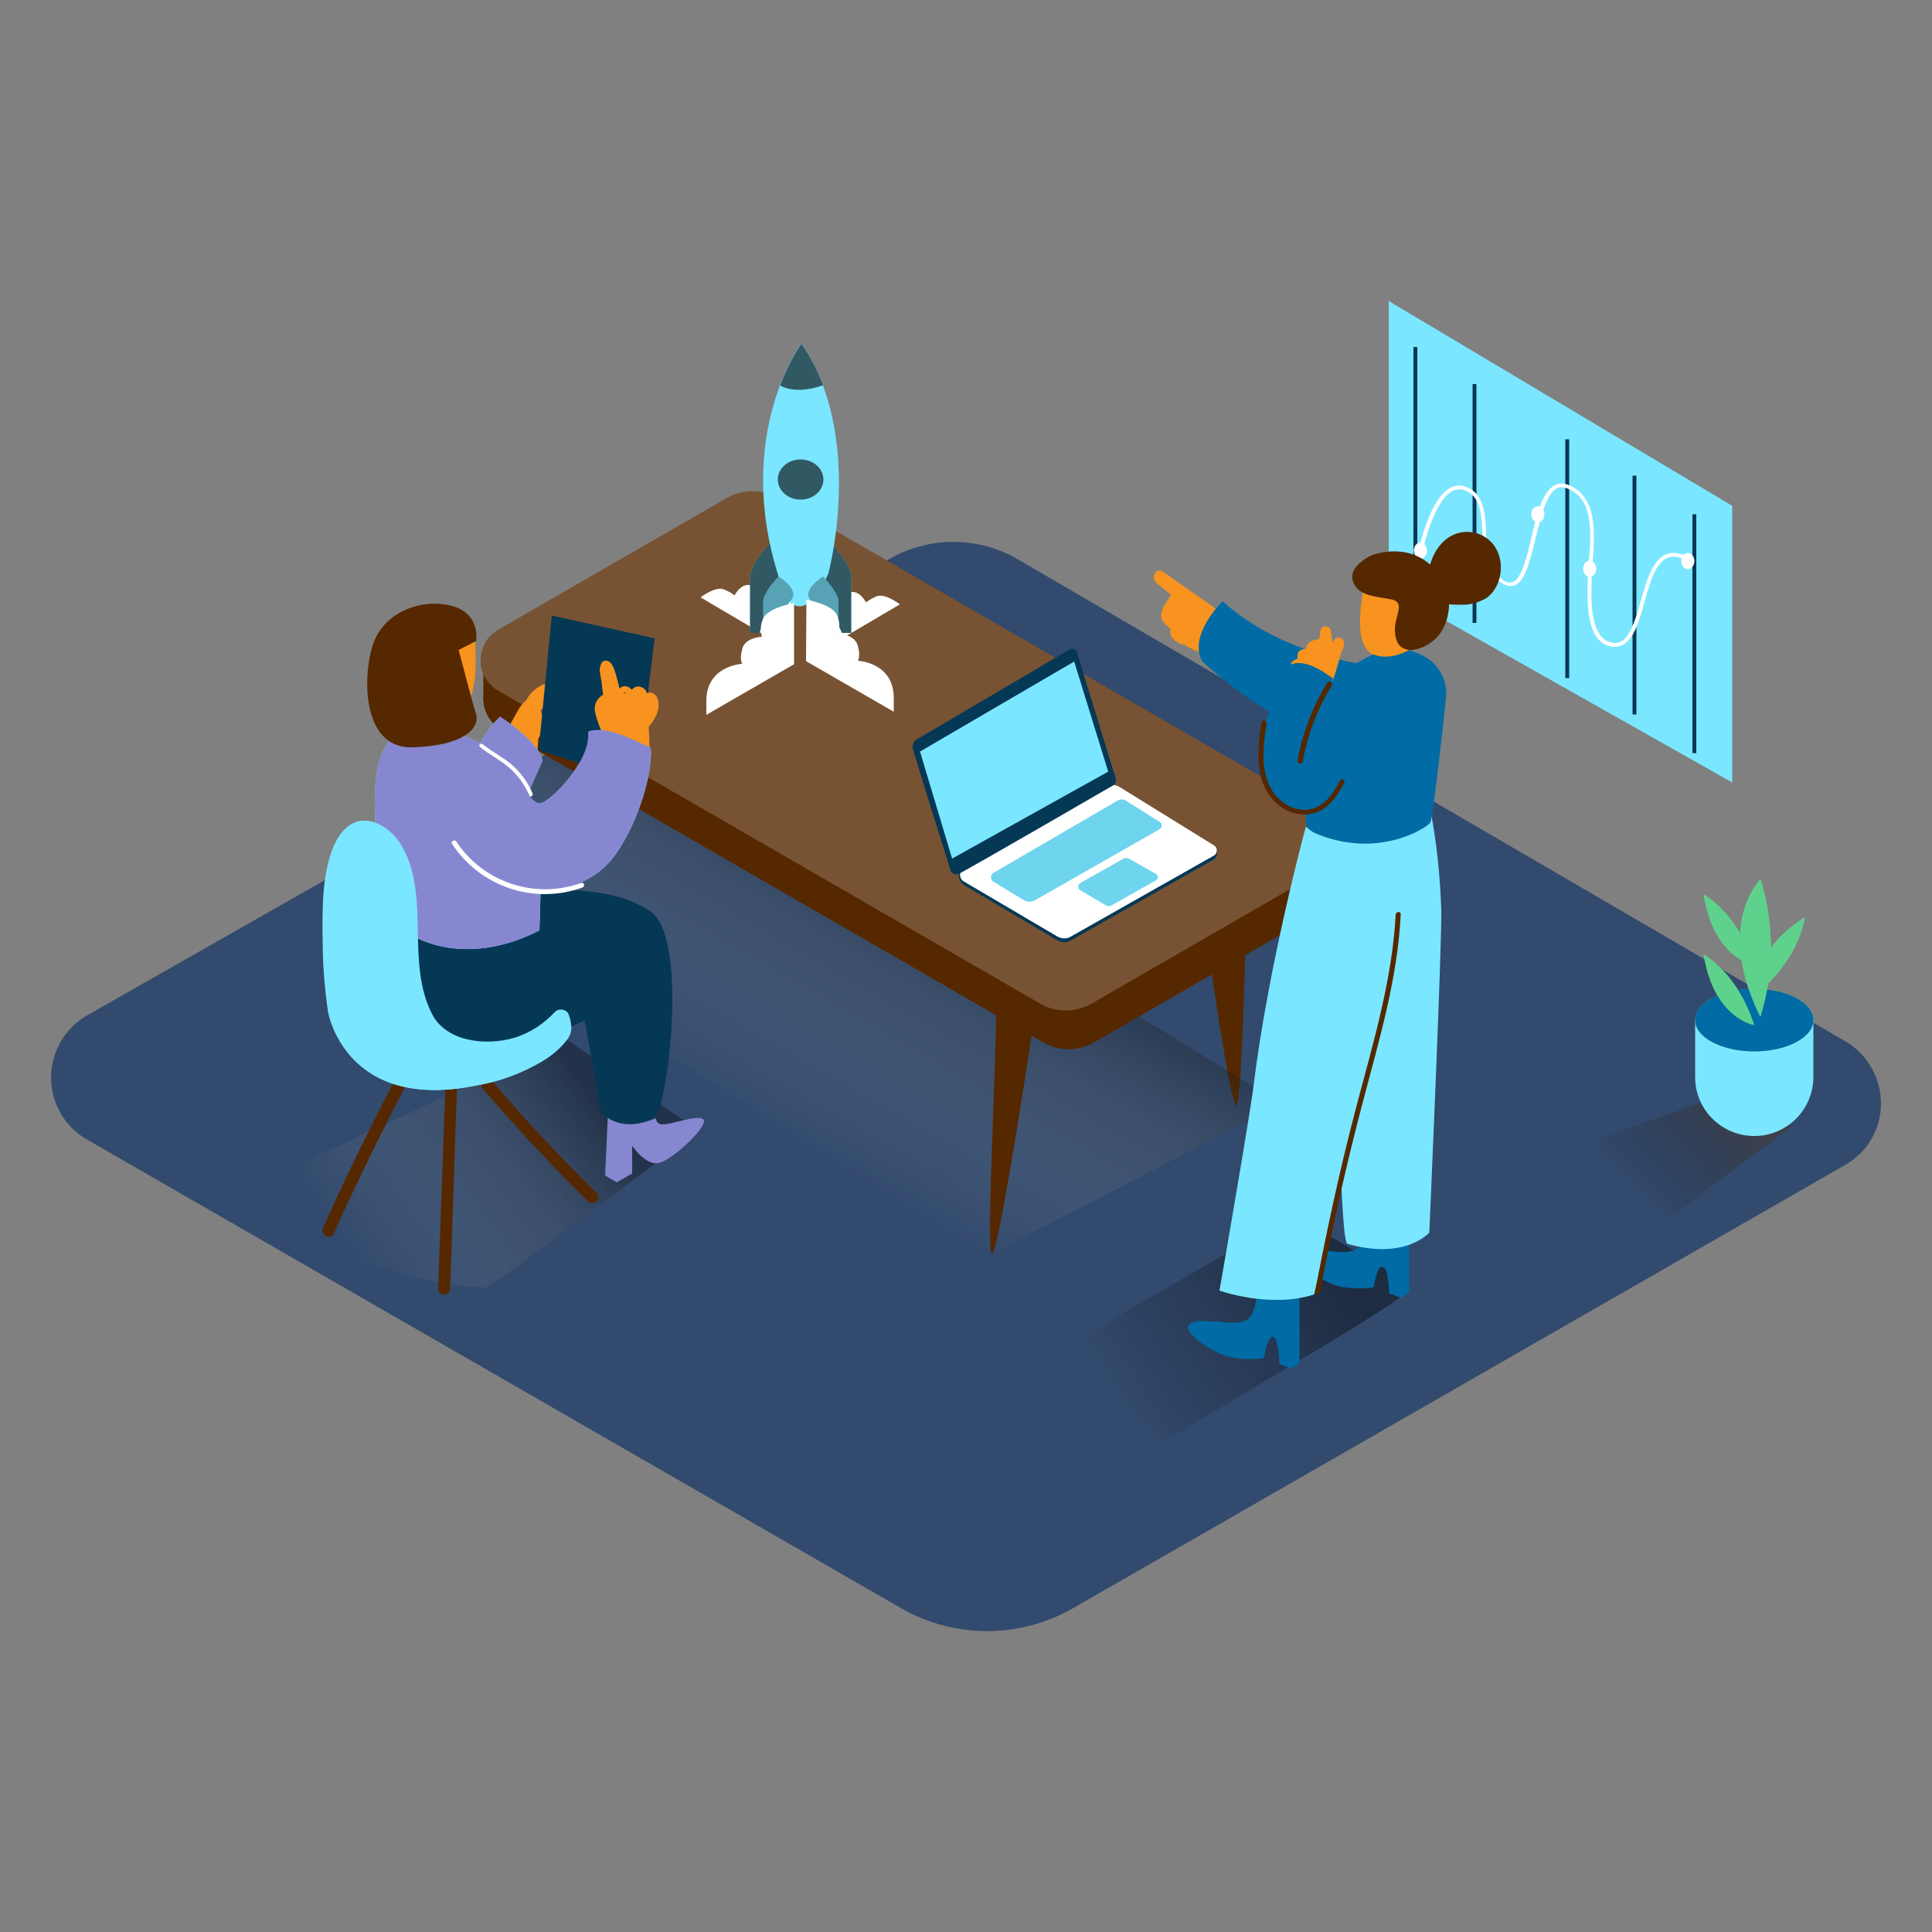 <svg xmlns="http://www.w3.org/2000/svg" xmlns:xlink="http://www.w3.org/1999/xlink" transform="scale(1)" id="Layer_1" x="0px" y="0px" viewBox="0 0 500 500" xml:space="preserve" class="show_show__wrapper__graphic__5Waiy "><rect x="0" y="0" width="500" height="500" fill="#808080" stroke="none"/><title>React</title><style type="text/css">	.st0{fill:#324A6D;}	.st1{fill:#7be6ff;}	.st2{fill:#053855;}	.st3{fill:#FFFFFF;}	.st4{opacity:0.32;fill:url(#SVGID_1_);enable-background:new    ;}	.st5{fill:#5ED18D;}	.st6{fill:#006BA4;}	.st7{fill:#552800;}	.st8{opacity:0.32;fill:url(#SVGID_00000067233293529930255360000006362295206410560158_);enable-background:new    ;}	.st9{opacity:0.2;fill:#FFFFFF;enable-background:new    ;}	.st10{opacity:0.1;fill:#053855;enable-background:new    ;}	.st11{opacity:0.61;enable-background:new    ;}	.st12{opacity:0.29;enable-background:new    ;}	.st13{opacity:0.32;fill:url(#SVGID_00000072254149281822504060000003274736133510478723_);enable-background:new    ;}	.st14{fill:#8787D1;}	.st15{fill:#F7931E;}	.st16{opacity:0.41;fill:url(#SVGID_00000031910336178044881220000009544452158878166714_);enable-background:new    ;}</style><path class="st0" id="field" d="M22.5,262.8l207.8-118.2c10.3-5.9,23-5.8,33.2,0.2l214.1,124.7c8.8,5.2,11.8,16.5,6.7,25.3 c-1.6,2.8-4,5.1-6.8,6.7L277.7,416.2c-13.8,7.9-30.7,7.9-44.5,0L22.5,294.9c-8.9-5.1-11.9-16.4-6.8-25.3 C17.3,266.8,19.7,264.4,22.5,262.8z"></path><g id="screen"><polygon class="st1" points="448.3,130.9 359.4,77.9 359.4,152.3 448.3,202.5  "></polygon><rect class="st2" x="365.8" y="89.8" width="1" height="61.8"></rect><rect class="st2" x="381.1" y="99.4" width="1" height="61.8"></rect><rect class="st2" x="405.1" y="113.7" width="1" height="61.8"></rect><rect class="st2" x="422.5" y="123.1" width="1" height="61.8"></rect><rect class="st2" x="438" y="133.1" width="1" height="61.8"></rect><path class="st3" d="M417.9,167.4c-0.5,0-1-0.1-1.5-0.2c-5.9-1.7-5.6-11.4-5.5-16c0-0.5,0-1,0-1.3c0-1.4,0.1-3,0.3-4.8  c0.6-7.1,1.3-16-5.6-18.7c-0.9-0.4-1.9-0.4-2.7,0c-2.7,1.4-4.1,7.3-5.5,12.9s-2.6,10.9-5.2,12.1c-1,0.4-2.1,0.3-3-0.2  c-4.9-2.5-5.2-8-5.5-13.2c-0.3-4.8-0.5-9.3-4.3-11c-1.1-0.5-2.4-0.5-3.5,0.1c-5,2.6-7.6,15.2-7.7,15.3l-1-0.2  c0.1-0.5,2.8-13.2,8.2-16c1.3-0.7,2.9-0.7,4.3-0.1c4.4,1.9,4.7,7,4.9,11.9s0.6,10.1,4.9,12.4c0.6,0.4,1.4,0.5,2.1,0.2  c2.2-1,3.5-6.3,4.7-11.4c1.4-5.9,2.8-11.9,6-13.6c1.1-0.6,2.4-0.6,3.6-0.1c7.6,3,6.8,12.6,6.3,19.7c-0.1,1.7-0.3,3.4-0.3,4.7  c0,0.4,0,0.8,0,1.3c-0.1,4-0.4,13.5,4.8,15c1,0.3,2,0.3,2.9-0.2c2.4-1.4,3.8-6,5-10.4c1.5-5.2,3-10.6,6.5-12.1  c1.7-0.7,3.7-0.5,6,0.7l-0.5,0.9c-2-1.1-3.7-1.3-5.1-0.7c-3.1,1.3-4.5,6.4-5.9,11.4s-2.7,9.4-5.5,11  C419.3,167.2,418.6,167.4,417.9,167.4z"></path><ellipse class="st3" cx="367.6" cy="142.5" rx="1.7" ry="2.1"></ellipse><ellipse class="st3" cx="436.8" cy="145.2" rx="1.7" ry="2.1"></ellipse><ellipse class="st3" cx="398" cy="133.1" rx="1.7" ry="2.1"></ellipse><ellipse class="st3" cx="411.4" cy="147.2" rx="1.7" ry="2.1"></ellipse></g><g id="plant"><linearGradient id="SVGID_1_" gradientUnits="userSpaceOnUse" x1="419.023" y1="196.536" x2="445.243" y2="221.196" gradientTransform="matrix(1 0 0 -1 0 502)"><stop offset="0" style="stop-color: rgb(0, 0, 0); stop-opacity: 0;"></stop><stop offset="0.99" style="stop-color: rgb(85, 40, 0);"></stop></linearGradient><path class="st4" d="M413.8,310.9c3.7,1.1,7.5,2.3,11.3,3c2.3,0.4,4.7,0.7,7.1,0.8l4-2.7l27.5-20.5l-21-7L392.8,302  C399,306.5,406.6,308.7,413.8,310.9z"></path><path class="st1" d="M452.6,269.4c-5-0.4-10.2-1.9-13.9-5.3v14.7c0,8.4,6.9,15.2,15.3,15.2l0,0c8.4,0,15.3-6.8,15.3-15.3v-15  C464.1,265.9,458.2,269.9,452.6,269.4z"></path><ellipse class="st5" cx="454" cy="264" rx="15.3" ry="8.1"></ellipse><path class="st5" d="M454,265.3c0,0-10.4-1.5-13.1-18.3C440.9,247,449.8,251.9,454,265.3z"></path><path class="st5" d="M455.6,263.2c0,0-11.9-21.4,0-35.7C459.2,239.1,459.2,251.6,455.6,263.2z"></path><path class="st5" d="M454,249.8c0,0-10.4-1.5-13.1-18.3C440.9,231.4,449.8,236.3,454,249.8z"></path><path class="st5" d="M455.3,256.6c0,0-2.6-10.2,11.8-19.2C467.1,237.4,466,247.5,455.3,256.6z"></path><ellipse class="st6" cx="454" cy="264" rx="15.3" ry="8.1"></ellipse><path class="st5" d="M454,265.3c0,0-10.4-1.5-13.1-18.3C440.9,247,449.8,251.9,454,265.3z"></path><path class="st5" d="M455.6,263.2c0,0-11.9-21.4,0-35.7C459.2,239.1,459.2,251.6,455.6,263.2z"></path><path class="st5" d="M454,249.8c0,0-10.4-1.5-13.1-18.3C440.9,231.4,449.8,236.3,454,249.8z"></path><path class="st5" d="M455.3,256.6c0,0-2.6-10.2,11.8-19.2C467.1,237.4,466,247.5,455.3,256.6z"></path></g><g id="desk"><path class="st7" d="M322.5,237.1c0,0-1,47.6-2.5,49s-7.8-43.9-7.8-43.9"></path><linearGradient id="SVGID_00000013875456615910911940000007274164583341558686_" gradientUnits="userSpaceOnUse" x1="202.179" y1="207.925" x2="242.679" y2="278.495" gradientTransform="matrix(1 0 0 -1 0 502)"><stop offset="0" style="stop-color: rgb(255, 255, 255); stop-opacity: 0;"></stop><stop offset="0.99" style="stop-color: rgb(0, 0, 0);"></stop></linearGradient><path d="  M256.7,324.4c0.1,0,74.9-38.8,75-38.8L209,210.9L139.5,186l-27.3,48.6C128.6,244.4,239.3,316.7,256.7,324.4z" style="opacity: 0.32; fill: url(&quot;#SVGID_00000013875456615910911940000007274164583341558686_&quot;);"></path><path class="st7" d="M257.6,257.3c1.1,3.2-2.7,66.2-0.9,67.1c1.8,0.9,11.8-66.4,11.8-66.4"></path><polyline class="st7" points="346.7,217.1 346.7,228.3 342.9,228.3 341.6,222.1  "></polyline><polygon class="st7" points="125.1,181.4 125.1,170.4 129.7,176.5  "></polygon><path class="st7" d="M129.6,173l59-34c4.3-2.5,9.5-2.5,13.8,0l139.8,80.7c4.4,2.5,5.9,8.2,3.4,12.6c-0.8,1.4-2,2.6-3.4,3.4  l-59.1,34.1c-4.1,2.3-9.1,2.3-13.1,0l-140.3-81c-4.4-2.5-5.9-8-3.4-12.4C127,175,128.2,173.8,129.6,173z"></path><path class="st7" d="M128.9,163l59-34c4.3-2.5,9.5-2.5,13.8,0l139.8,80.7c4.4,2.5,5.9,8.2,3.4,12.6c-0.8,1.4-2,2.6-3.4,3.4  l-59.1,34.1c-4.1,2.3-9.1,2.3-13.1,0l-140.3-81c-4.4-2.5-5.9-8-3.4-12.4C126.3,165,127.5,163.8,128.9,163z"></path><path class="st9" d="M128.9,163l59-34c4.3-2.5,9.5-2.5,13.8,0l139.8,80.7c4.4,2.5,5.9,8.2,3.4,12.6c-0.8,1.4-2,2.6-3.4,3.4  l-59.1,34.1c-4.1,2.3-9.1,2.3-13.1,0l-140.3-81c-4.4-2.5-5.9-8-3.4-12.4C126.3,165,127.5,163.8,128.9,163z"></path><polyline points="314.9,219.9 314.9,221.2 314.3,222  "></polyline><path class="st2" d="M289.8,204.7l24.4,15.1c0.7,0.4,0.9,1.4,0.5,2.1c-0.1,0.2-0.3,0.4-0.5,0.5l-37.1,21c-1,0.6-2.3,0.6-3.4,0  l-24.3-14.4c-1.8-1.4-1.6-4.2,0-4.3l36.9-20.2C287.3,204,288.7,204,289.8,204.7z"></path><path class="st3" d="M289.8,203.7l24.4,15.1c0.7,0.4,0.9,1.4,0.5,2.1c-0.1,0.2-0.3,0.4-0.5,0.5l-37.1,21c-1,0.6-2.3,0.6-3.4,0  l-24.3-14.3c-0.9-0.5-1.2-1.7-0.7-2.6c0.2-0.3,0.4-0.5,0.7-0.7l36.9-21.2C287.3,203,288.7,203,289.8,203.7z"></path><path class="st2" d="M288.8,201.6c0,0-10.1-32.8-10.1-32.8s-0.3-1.5-2.1-0.6l-38.9,22.9c-1,0.4-1.7,1.4-1.5,2.5  c0.4,1.8,9.9,32,9.9,32c0.4,0.6,1.2,0.8,1.9,0.6c1.2-0.4,40-22.9,40-22.9C288.5,203.1,288.9,202.3,288.8,201.6z"></path><polygon class="st1" points="278,171.2 238.1,194.5 246.4,222.2 286.8,199.7  "></polygon><path class="st1" d="M291.2,207.1l8.9,5.6c0.5,0.3,0.7,1,0.4,1.5c-0.1,0.2-0.2,0.3-0.4,0.4l-32.1,18.3c-1,0.6-2.2,0.6-3.1,0  c-2.1-1.2-5.6-3.4-7.8-4.7c-0.6-0.4-0.8-1.2-0.5-1.8c0.1-0.2,0.3-0.3,0.5-0.5l32.3-18.8C290,206.8,290.7,206.8,291.2,207.1z"></path><path class="st1" d="M290.8,222.2l-11.2,6.3c-0.5,0.3-0.7,1-0.4,1.5c0.1,0.2,0.2,0.3,0.4,0.4l6.6,3.9c0.5,0.3,1,0.3,1.5,0l11.5-6.5  c0.5-0.3,0.6-0.8,0.3-1.3c-0.1-0.1-0.2-0.3-0.3-0.3l-6.9-3.9C291.8,222,291.2,222,290.8,222.2z"></path><path class="st10" d="M291.2,207.1l8.9,5.6c0.5,0.3,0.7,1,0.4,1.5c-0.1,0.2-0.2,0.3-0.4,0.4l-32.1,18.3c-1,0.6-2.2,0.6-3.1,0  c-2.1-1.2-5.6-3.4-7.8-4.7c-0.6-0.4-0.8-1.2-0.5-1.8c0.1-0.2,0.3-0.3,0.5-0.5l32.3-18.8C290,206.8,290.7,206.8,291.2,207.1z"></path><path class="st10" d="M290.8,222.2l-11.2,6.3c-0.5,0.3-0.7,1-0.4,1.5c0.1,0.2,0.2,0.3,0.4,0.4l6.6,3.9c0.5,0.3,1,0.3,1.5,0  l11.5-6.5c0.5-0.3,0.6-0.8,0.3-1.3c-0.1-0.1-0.2-0.3-0.3-0.3l-6.9-3.9C291.8,222,291.2,222,290.8,222.2z"></path><path class="st3" d="M197.1,163.9l-15.8-9.3c0,0,4-3.1,6.2-2c0.9,0.4,1.8,0.8,2.6,1.5c0,0,1.6-3.4,4.4-2.6c1.5,0.3,2.8,1.2,3.5,2.6  c0,0,1.2-3.2,4-1.5c1.7,1,2.8,2.8,3,4.7l-0.3,11L197.1,163.9z"></path><path class="st3" d="M217.1,165.7l15.8-9.3c0,0-4-3.1-6.2-2c-0.9,0.4-1.8,0.9-2.6,1.5c0,0-1.6-3.4-4.4-2.6  c-1.5,0.3-2.8,1.2-3.5,2.6c0,0-1.2-3.2-4-1.5c-1.7,1-2.8,2.8-3,4.7l0.3,11L217.1,165.7z"></path><path class="st1" d="M214.5,139.9c0,0,5.8,6,5.8,9.4s0,14.5,0,14.5h-2.4c0,0-5-11.4-8.2-15.2S214.5,139.9,214.5,139.9z"></path><path class="st11" d="M214.5,139.9c0,0,5.8,6,5.8,9.4s0,14.5,0,14.5h-2.4c0,0-5-11.4-8.2-15.2S214.5,139.9,214.5,139.9z"></path><path class="st1" d="M199.9,139.9c0,0-5.8,6-5.8,9.4s0,14.5,0,14.5h2.4c0,0,5-11.4,8.2-15.2S199.9,139.9,199.9,139.9z"></path><path class="st11" d="M199.9,139.9c0,0-5.8,6-5.8,9.4s0,14.5,0,14.5h2.4c0,0,5-11.4,8.2-15.2S199.9,139.9,199.9,139.9z"></path><path class="st1" d="M213,99.7c-1.4-3.8-3.3-7.5-5.6-10.8c-2.3,3.4-4.1,7.1-5.5,10.9C205.2,101.5,209.3,101,213,99.7z"></path><ellipse class="st1" cx="207.2" cy="124.1" rx="5.9" ry="5.2"></ellipse><path class="st1" d="M207.4,88.8c0,0-17.6,23.7-5.9,60.4c0,0,1.3,7.8,5.5,7.7s7.4-8.6,7.4-8.6S223.9,113.1,207.4,88.8z"></path><path class="st11" d="M213,99.7c-1.4-3.8-3.3-7.5-5.6-10.8c-2.3,3.4-4.1,7.1-5.5,10.9C205.2,101.5,209.3,101,213,99.7z"></path><ellipse class="st11" cx="207.2" cy="124.1" rx="5.9" ry="5.2"></ellipse><path class="st1" d="M201.5,149.2c0,0-4,4.1-4,6.5s0,10,0,10h1.7c0,0,3.4-7.9,5.6-10.5S201.5,149.2,201.5,149.2z"></path><path class="st1" d="M213,149.2c0,0,4,4.1,4,6.5v10h-1.7c0,0-3.4-7.9-5.6-10.5S213,149.2,213,149.2z"></path><path class="st12" d="M201.5,149.2c0,0-4,4.1-4,6.5s0,10,0,10h1.7c0,0,3.4-7.9,5.6-10.5S201.5,149.2,201.5,149.2z"></path><path class="st12" d="M213,149.2c0,0,4,4.1,4,6.5v10h-1.7c0,0-3.4-7.9-5.6-10.5S213,149.2,213,149.2z"></path><path class="st3" d="M205.4,156.1c0,0-6.8,1.2-7.9,4c-0.7,1.5-0.8,3.2-0.3,4.7c0,0-4.3,0.1-5.1,3.1s0,3.9,0,3.9s-9.6,0.4-9.3,10.1  v3.1l22.7-13.1V156.1z"></path><path class="st3" d="M208.7,155.2c0,0,6.8,1.2,7.9,4c0.7,1.5,0.8,3.2,0.3,4.8c0,0,4.3,0.1,5.1,3.1s0,3.9,0,3.9s9.6,0.4,9.3,10.1  v3.1l-22.7-13.1L208.7,155.2z"></path></g><g id="person2"><linearGradient id="SVGID_00000006684229129426400630000008255713903099695015_" gradientUnits="userSpaceOnUse" x1="90.645" y1="179.383" x2="151.115" y2="222.323" gradientTransform="matrix(1 0 0 -1 0 502)"><stop offset="0" style="stop-color: rgb(255, 255, 255); stop-opacity: 0;"></stop><stop offset="0.99" style="stop-color: rgb(0, 0, 0);"></stop></linearGradient><path d="  M93.5,326.6c6.5,2,13.1,4,19.8,5.3c4.1,0.7,8.2,1.2,12.4,1.4l7-4.7l48.2-35.9l-34.1-23.6l-90.1,41.8  C67.5,318.8,80.8,322.7,93.5,326.6z" style="opacity: 0.32; fill: url(&quot;#SVGID_00000006684229129426400630000008255713903099695015_&quot;);"></path><path class="st7" d="M139.9,254.6c-4.9-3.4-10.6-5.2-16.8-3.9c-6.6,1.4-12.3,5.6-19,6.6c-1.1,0.2-5.3-0.1-5.9,0.5  c-18.7,17.6,33.5,15.8,33.5,15.8c5.1-4.1,9.8-8.2,14.9-12.4C145,257.8,142.5,256.4,139.9,254.6z"></path><path class="st7" d="M115.3,280.2l-1.9,53.3c-0.1,2,3.1,2,3.1,0c0.6-17.7,1.2-35.5,1.8-53.3C118.5,278.2,115.4,278.2,115.3,280.2z"></path><path class="st7" d="M154.4,308.7c-9.5-9.3-18.6-19-27.2-29.1c-1.3-1.5-3.5,0.7-2.2,2.2c8.7,10.1,17.7,19.8,27.2,29.1  C153.7,312.3,155.9,310.1,154.4,308.7z"></path><path class="st7" d="M104.4,275.3c-7.4,13.9-14.3,28-20.8,42.4c-0.8,1.8,1.9,3.4,2.7,1.6c6.5-14.3,13.5-28.5,20.8-42.4  C108.1,275.1,105.4,273.5,104.4,275.3z"></path><path class="st1" d="M145.7,259.6c-3.1,4.3-7.6,7.5-12.6,9.1c-7.1,2.1-17.5,1.1-21.2-6.2c-6.8-13.4-0.4-30.1-7.6-43.1  c-1.8-3.2-4.7-6-8.3-6.8c-4.7-1-7.9,2.4-9.6,6.5c-3,7.3-2.9,16.4-2.8,24.1c0,6.3,0.5,12.5,1.4,18.7c0,0,4.4,26,38.4,19  c5.9-1,11.6-3.1,16.7-6.1c2.6-1.5,5-3.5,6.8-5.9C148.9,266.1,147.5,262.6,145.7,259.6z"></path><path class="st14" d="M169.2,284.6c0,0-0.3,4.8,1.2,6.1s9.4-2.4,11.5-1.1s-8,10.8-11.5,11.4s-6.8-4.5-6.8-4.5v7.2l-4,2.3l-3-1.8  l0.9-19.5H169.2z"></path><path class="st2" d="M155.6,288.1c4.2,3.6,8.8,3.5,14,1.3c3.8-6.6,8.2-47-1.2-53.5c-10.1-6.9-26-5.7-28.6-4.9l-38.8,6.4  c-3,5.1,4.9,31.6,22.1,32.3s28.2-5.7,28.2-5.7L155.6,288.1z"></path><path class="st15" d="M140.5,177.2c-1.8,0.8-3.4,2.2-4.3,4c0,0,0,0.1-0.1,0.1c-2.7,2.2-3.2,6.3-6.1,8.3c0,0.1-2.7,2-2.8,2.1  s0.3-3.7,0.2-3.7l0,0c-1,2.6-1.9,5.2-2.7,7.8c0.1,0.1,0.3,0.1,0.4,0.2l-0.3,0.1c-0.1,0-0.2,0.1-0.3,0.2c-0.1,0.3-0.3,0.5-0.5,0.6  c-0.6,1.3,1.1,3.3,2.9,2.4l8.8-4.3c1.2-0.2,2.3-0.6,3.4-1c0.1-0.9,0.1-1.8,0.2-2.8c1.4-2.2,1.6-4.9,0.6-7.3c0-0.1,0.1-0.1,0.2-0.2  c0,0,0-0.1,0-0.1c1.5-1,2.5-2.6,2.8-4.4C143.2,178.2,141.9,176.6,140.5,177.2z"></path><path class="st1" d="M129.4,185.5c0,0,10,6.2,11,11.4c0,0-7,15.3-6.6,15.9c7.9,10.4-15.9-6.6-15.9-6.6S122.8,191.7,129.4,185.5z"></path><path class="st1" d="M152.2,189.3c0.8,6.9-8,16.5-11.7,18.4c-5.1,2.6-7.1-18.6-29.4-18.5c-1.4,0-8.7-3.1-12.5,6.4s0,36.9,2.5,41.7  c2.2,4.2,17.2,14.3,38.5,3.5l0.3-9.9c0,0,12.6-0.3,19.2-9.5c6.2-8.6,9.9-21.6,9.3-27.9C163.3,191.3,157.1,187.7,152.2,189.3z"></path><path class="st14" d="M129.4,185.5c0,0,10,6.2,11,11.4c0,0-7,15.3-6.6,15.9c7.9,10.4-15.9-6.6-15.9-6.6S122.8,191.7,129.4,185.5z"></path><polyline class="st2" points="142.8,159.3 169.4,165.2 164.9,202.4 139.4,194.1  "></polyline><path class="st15" d="M170.2,180.9c-0.3-1.1-1.4-1.9-2.5-1.6c-0.1,0-0.2,0.1-0.3,0.1c-0.1-0.5-0.4-1-0.9-1.3  c-0.7-0.5-1.7-0.6-2.4-0.1c-0.2,0.1-0.4,0.3-0.6,0.5l-0.1-0.1c-0.6-0.7-1.6-1-2.4-0.7c-0.2,0.1-0.5,0.3-0.7,0.5  c-0.2-1.2-0.6-2.4-0.9-3.6c-0.4-1.2-0.9-3.4-2.4-3.6c-0.9-0.2-1.4,0.5-1.6,1.3c-0.2,0.6-0.3,1.2-0.1,1.8c0.1,0.8,0.2,1.6,0.4,2.4  c0.1,1.1,0.2,2.2,0.4,3.4l0,0c-0.2,0-0.4,0.1-0.5,0.2c-1.5,1.1-2,2.9-1.5,4.6c0.6,2.4,1.5,4.6,2.6,6.8c0.2,0.4,0.6,0.6,1,0.4  c0,0,0,0,0.1,0l0.1,0.4c0.1,0.4,0.6,0.7,1,0.6c0.3-0.1,0.6-0.4,0.6-0.7v-0.1c0.1,0.1,0.2,0.1,0.3,0.1l0.1,0.9  c0.1,0.8,1.3,0.8,1.6,0.1c0,0.2,0,0.4,0.1,0.7c0.1,0.9,1.6,0.8,1.6-0.1c0-0.2,0-0.5,0-0.7c0.3,0,0.5-0.1,0.7-0.4  c0.1,0.2,0.4,0.3,0.6,0.3c0.2,0.2,0.5,0.2,0.8,0.1l0.1,0.2c0.1,0.5,0.6,0.7,1.1,0.6c0,0.1,0,0.2,0,0.3c0,1,1.7,1.2,1.6,0.1  c0-2.1-0.1-4.2-0.2-6.3c0.1,0,0.2-0.1,0.2-0.2C169.6,186.1,171.1,183.3,170.2,180.9z M161.5,179.3c0.1-0.1,0.3-0.1,0.4-0.1  c0,0.1-0.1,0.1-0.1,0.2h-0.5C161.4,179.4,161.4,179.3,161.5,179.3z"></path><path class="st15" d="M122.8,164c0,0.2,1.4,14.2-1.8,17.3s-11.4,1.8-13.5-1.6s-4.6-7.8-2.4-13S122.5,160.5,122.8,164z"></path><path class="st14" d="M152.2,189.3c0.8,6.9-8,16.5-11.7,18.4c-5.1,2.6-7.1-18.6-29.4-18.5c-1.4,0-8.7-3.1-12.5,6.4s0,36.9,2.5,41.7  c2.2,4.2,17.2,14.3,38.5,3.5l0.3-9.9c0,0,12.6-0.3,19.2-9.5c6.2-8.6,9.9-21.6,9.3-27.9C163.3,191.3,157.1,187.7,152.2,189.3z"></path><path class="st3" d="M150.4,228.5c-11.9,4.3-25.3-0.1-32.3-10.7c-0.4-0.7-1.6,0-1.1,0.6c7.3,11.1,21.2,15.8,33.7,11.3  C151.5,229.4,151.2,228.2,150.4,228.5z"></path><path class="st3" d="M137.8,205.3c-1.1-2.7-2.8-5-4.9-7c-2.4-2.2-5.4-3.6-8-5.7c-0.5-0.4-1.2,0.3-0.7,0.7c2.4,2,5.2,3.3,7.6,5.4  c2.3,2,4,4.4,5.2,7.2C137.2,206.5,138.1,205.9,137.8,205.3z"></path><path class="st7" d="M123.2,165.9l-4.5,2.3c0,0,3.4,13.1,4.5,16.6s-3.1,8.3-16.6,8.6s-12.8-20-9.7-27.6s12.4-11,20-9  S123.2,165.9,123.2,165.9z"></path><path class="st1" d="M147.2,262.6c-0.4-1.1-1.7-1.6-2.8-1.2c-0.3,0.1-0.6,0.3-0.8,0.5c-2.9,3.1-6.5,5.5-10.6,6.7  c-7.1,2.1-17.5,1.1-21.2-6.2c-6.8-13.3-0.5-30-7.5-42.9c-1.2-2.3-3-4.3-5.3-5.7c-6.4-3.7-10.6,0.4-12.7,5.3  c-3,7.3-2.9,16.4-2.8,24.1c0,6.3,0.5,12.5,1.4,18.7c0,0,4.4,26,38.4,19c5.9-1,11.5-3.1,16.7-6.1c2.6-1.5,5-3.5,6.8-5.9  C148.2,267.1,148,264.8,147.2,262.6z"></path></g><g id="person1"><linearGradient id="SVGID_00000128454506737701421810000009655643201639248062_" gradientUnits="userSpaceOnUse" x1="287.603" y1="140.291" x2="345.873" y2="176.581" gradientTransform="matrix(1 0 0 -1 0 502)"><stop offset="0" style="stop-color: rgb(0, 0, 0); stop-opacity: 0;"></stop><stop offset="0.99" style="stop-color: rgb(0, 0, 0);"></stop></linearGradient><path d="  M301.5,372.8c20.4-12.2,57-33.5,61.9-37.9l-1.2-4.3l-27.5-16.3l-67,38.9C277.3,361.1,291.2,365.8,301.5,372.8z" style="opacity: 0.41; fill: url(&quot;#SVGID_00000128454506737701421810000009655643201639248062_&quot;);"></path><path class="st15" d="M323.9,164.9l-5.8-4.4c0-0.4-0.2-0.7-0.5-0.9c-5.6-3.9-11.1-7.8-16.7-11.7c-0.6-0.4-1.5-0.3-1.9,0.3  c-0.1,0.1-0.1,0.3-0.2,0.4c-0.6,1,0.1,2.1,1.1,2.8s2.1,1.7,3.2,2.6c-0.1,0.1-0.3,0.2-0.3,0.4c-0.9,1.4-2.3,3.2-2.3,4.9  c0,1.5,1.3,2.5,2.4,3.4c0,0.1,0,0.2,0,0.2c-0.2,2,0.7,2.6,2.3,3.6c0.3,0.2,0.7,0.3,1.1,0.2c1.1,0.7,2.3,1.4,3.6,1.9l4.9,2.5  c1.2,0.6,2.1-0.9,1.6-1.9c1,0.1,1.4-1,1.1-1.8c0.1-0.1,0.2-0.3,0.3-0.4c0,0,0,0,0-0.1l1.7,1.3c1.4,1.1,3-1.1,1.6-2.1l-1.2-0.9  l2.5,1.9c0.6,0.4,1.5,0.3,1.9-0.4C324.6,166.1,324.5,165.4,323.9,164.9z"></path><path class="st6" d="M362.6,335.9l2.1-1.4l0-23.7l-10.4-0.4c0,0-0.2,10.1-2.6,12.4s-8.5,0.6-9.1,0.9s-4.7-1-6.5,0.9  s6.2,7.3,10.5,8.3c2.9,0.6,5.9,0.7,8.9,0.3c0,0,0.9-6,2.4-5.5s1.6,7,1.6,7L362.6,335.9z"></path><path class="st1" d="M370.4,210.7c1.5,8.1,2.3,16.3,2.6,24.6c0.2,9.4-3.1,83.7-3.1,83.7s-6.2,7.2-21.2,2.9  c-2.2-0.6-2.9-72.6-2.9-72.6l5.1-33"></path><path class="st6" d="M363.5,173.1c-0.8,0.1-28.5-0.7-47.1-17.5c0,0-9,8.8-5.3,15.5c0,0,26.5,25.5,46.7,20.3"></path><path class="st6" d="M334.2,354.2l2.1-1.4l0-23.7l-10.4-0.4c0,0-0.2,10.1-2.6,12.4s-8.5,0.6-9.1,0.9s-4.7-1-6.5,0.9  s6.2,7.3,10.5,8.3c2.9,0.6,5.9,0.7,8.9,0.3c0,0,0.9-6,2.4-5.5s1.6,7,1.6,7L334.2,354.2z"></path><path class="st1" d="M337.9,214.1c0,0-9.6,35.3-13.5,67c-0.9,7.6-8.8,52.9-8.8,52.9s13,4.7,24.5,1c0,0,13.7-57.8,14.3-58.9  s9.8-38.6,10.9-65.4"></path><path class="st6" d="M367.2,169.2l-5.5-2.1c-1.4,0.1-13.8,4.2-19.5,12.4c-0.8,2.6-1.4,5.2-1.8,7.9c-0.7,3.6-1.4,7.1-1.8,10.7  c-0.5,3.9-0.7,7.8-0.7,11.8c0,1.7,0.1,2.5,0.3,4.2c0.6,0.6,1.3,1.1,2.1,1.5c16.3,7,29.3-1.5,29.9-2.8s2.8-20.6,4-32  C374.8,175.7,371.9,171,367.2,169.2z"></path><path class="st15" d="M353.8,148.2c0,0-5.1,18.6,1.7,21.2s15.6-4.8,16.5-8.6S364,142.6,353.8,148.2z"></path><path class="st7" d="M387.5,142.6c-1.8-3.9-6.2-5.8-10.3-4.6c-3.8,1.2-6,4.5-7.1,8.1c-3.4-3-8.4-4.5-14.9-2.5c0,0-6.3,2.7-5.1,6.7  s5.9,4,9.9,4.8s0.8,4.3,1,8.2s2,4.6,3.6,4.9s9.2-1.3,10.3-10.2c0.1-0.5,0.1-1.1,0.1-1.6c1,0.1,2.1,0.1,3.1,0.1  c2.4,0.1,4.7-0.6,6.7-1.8C388.3,152.1,389.4,146.6,387.5,142.6z"></path><path class="st15" d="M347.2,168.6c0.5-0.7,0.7-1.6,0.6-2.5c-0.1-0.7-0.9-1.2-1.6-1.1c-0.3,0.1-0.6,0.2-0.8,0.5l-0.6,0.8  c-0.1-1-0.2-2.1-0.4-3.1c-0.1-0.7-0.8-1.2-1.6-1.1c-0.6,0.1-1,0.6-1.1,1.2c0,0.3-0.1,0.7-0.1,1c-0.1,0.3-0.2,0.7-0.2,1.1  c-1.5,0.2-3.2,0.7-3.4,2.4c0,0,0,0.1,0,0.1c-1.1,0.1-2.2,0.4-2.2,1.8c0,0.3,0,0.5,0,0.8c-1.1,0.3-2,0.9-1.8,2.4  c0.2,1.7,0.7,3.4,1.3,5c0.2,0.4,0.6,0.7,1,0.8c0.2,0.7,0.3,1.4,0.5,2.1c0.5,1,1.7,1.4,2.7,0.9c0.3-0.1,0.5-0.3,0.7-0.5  c0.1,0,0.3,0,0.4-0.1c0.3,0.2,0.7,0.3,1.1,0.2c0.6,0.4,1.5,0.2,1.9-0.4c0-0.1,0.1-0.1,0.1-0.2c0.3-0.3,0.5-0.7,0.4-1.1  c0-0.3,0-0.6,0-0.9l0,0C345.3,175.2,346.3,171.9,347.2,168.6z"></path><path class="st6" d="M345,175.5c-0.4,0.1-6.4-5.4-11-3.5c0,0-17.3,29.2-1.2,36.9c8,3.8,14.2-8,14.2-8l-4.6-9.1L345,175.5z"></path><path class="st7" d="M343.5,176.7c-3.8,6.2-6.4,13-7.7,20.1c-0.1,0.8,1.1,1.2,1.3,0.4c1.3-7,3.8-13.8,7.6-19.8  c0.1-0.3,0-0.7-0.3-0.9C344.1,176.3,343.7,176.4,343.5,176.7z"></path><path class="st7" d="M346.8,202c-1.4,2.6-3,5.3-5.7,6.7c-3.1,1.7-7,0.8-9.6-1.5c-5.7-4.9-4.8-13.3-3.7-19.9  c0.1-0.8-1.1-1.2-1.3-0.4c-1.3,7.4-2,16.9,5,21.9c2.7,2,6.3,2.5,9.4,1.4c3.3-1.4,5.4-4.5,7-7.6C348.3,201.9,347.1,201.2,346.8,202z  "></path><path class="st7" d="M361.2,236.7c-0.9,16.9-5.8,33.1-10.1,49.4s-7.8,32.5-10.9,48.9c0.5-0.1,1-0.3,1.4-0.4  c3.1-16.6,6.8-33.1,11.1-49.4c4.2-16,9-31.9,9.8-48.5C362.6,235.8,361.3,235.8,361.2,236.7z"></path></g></svg>